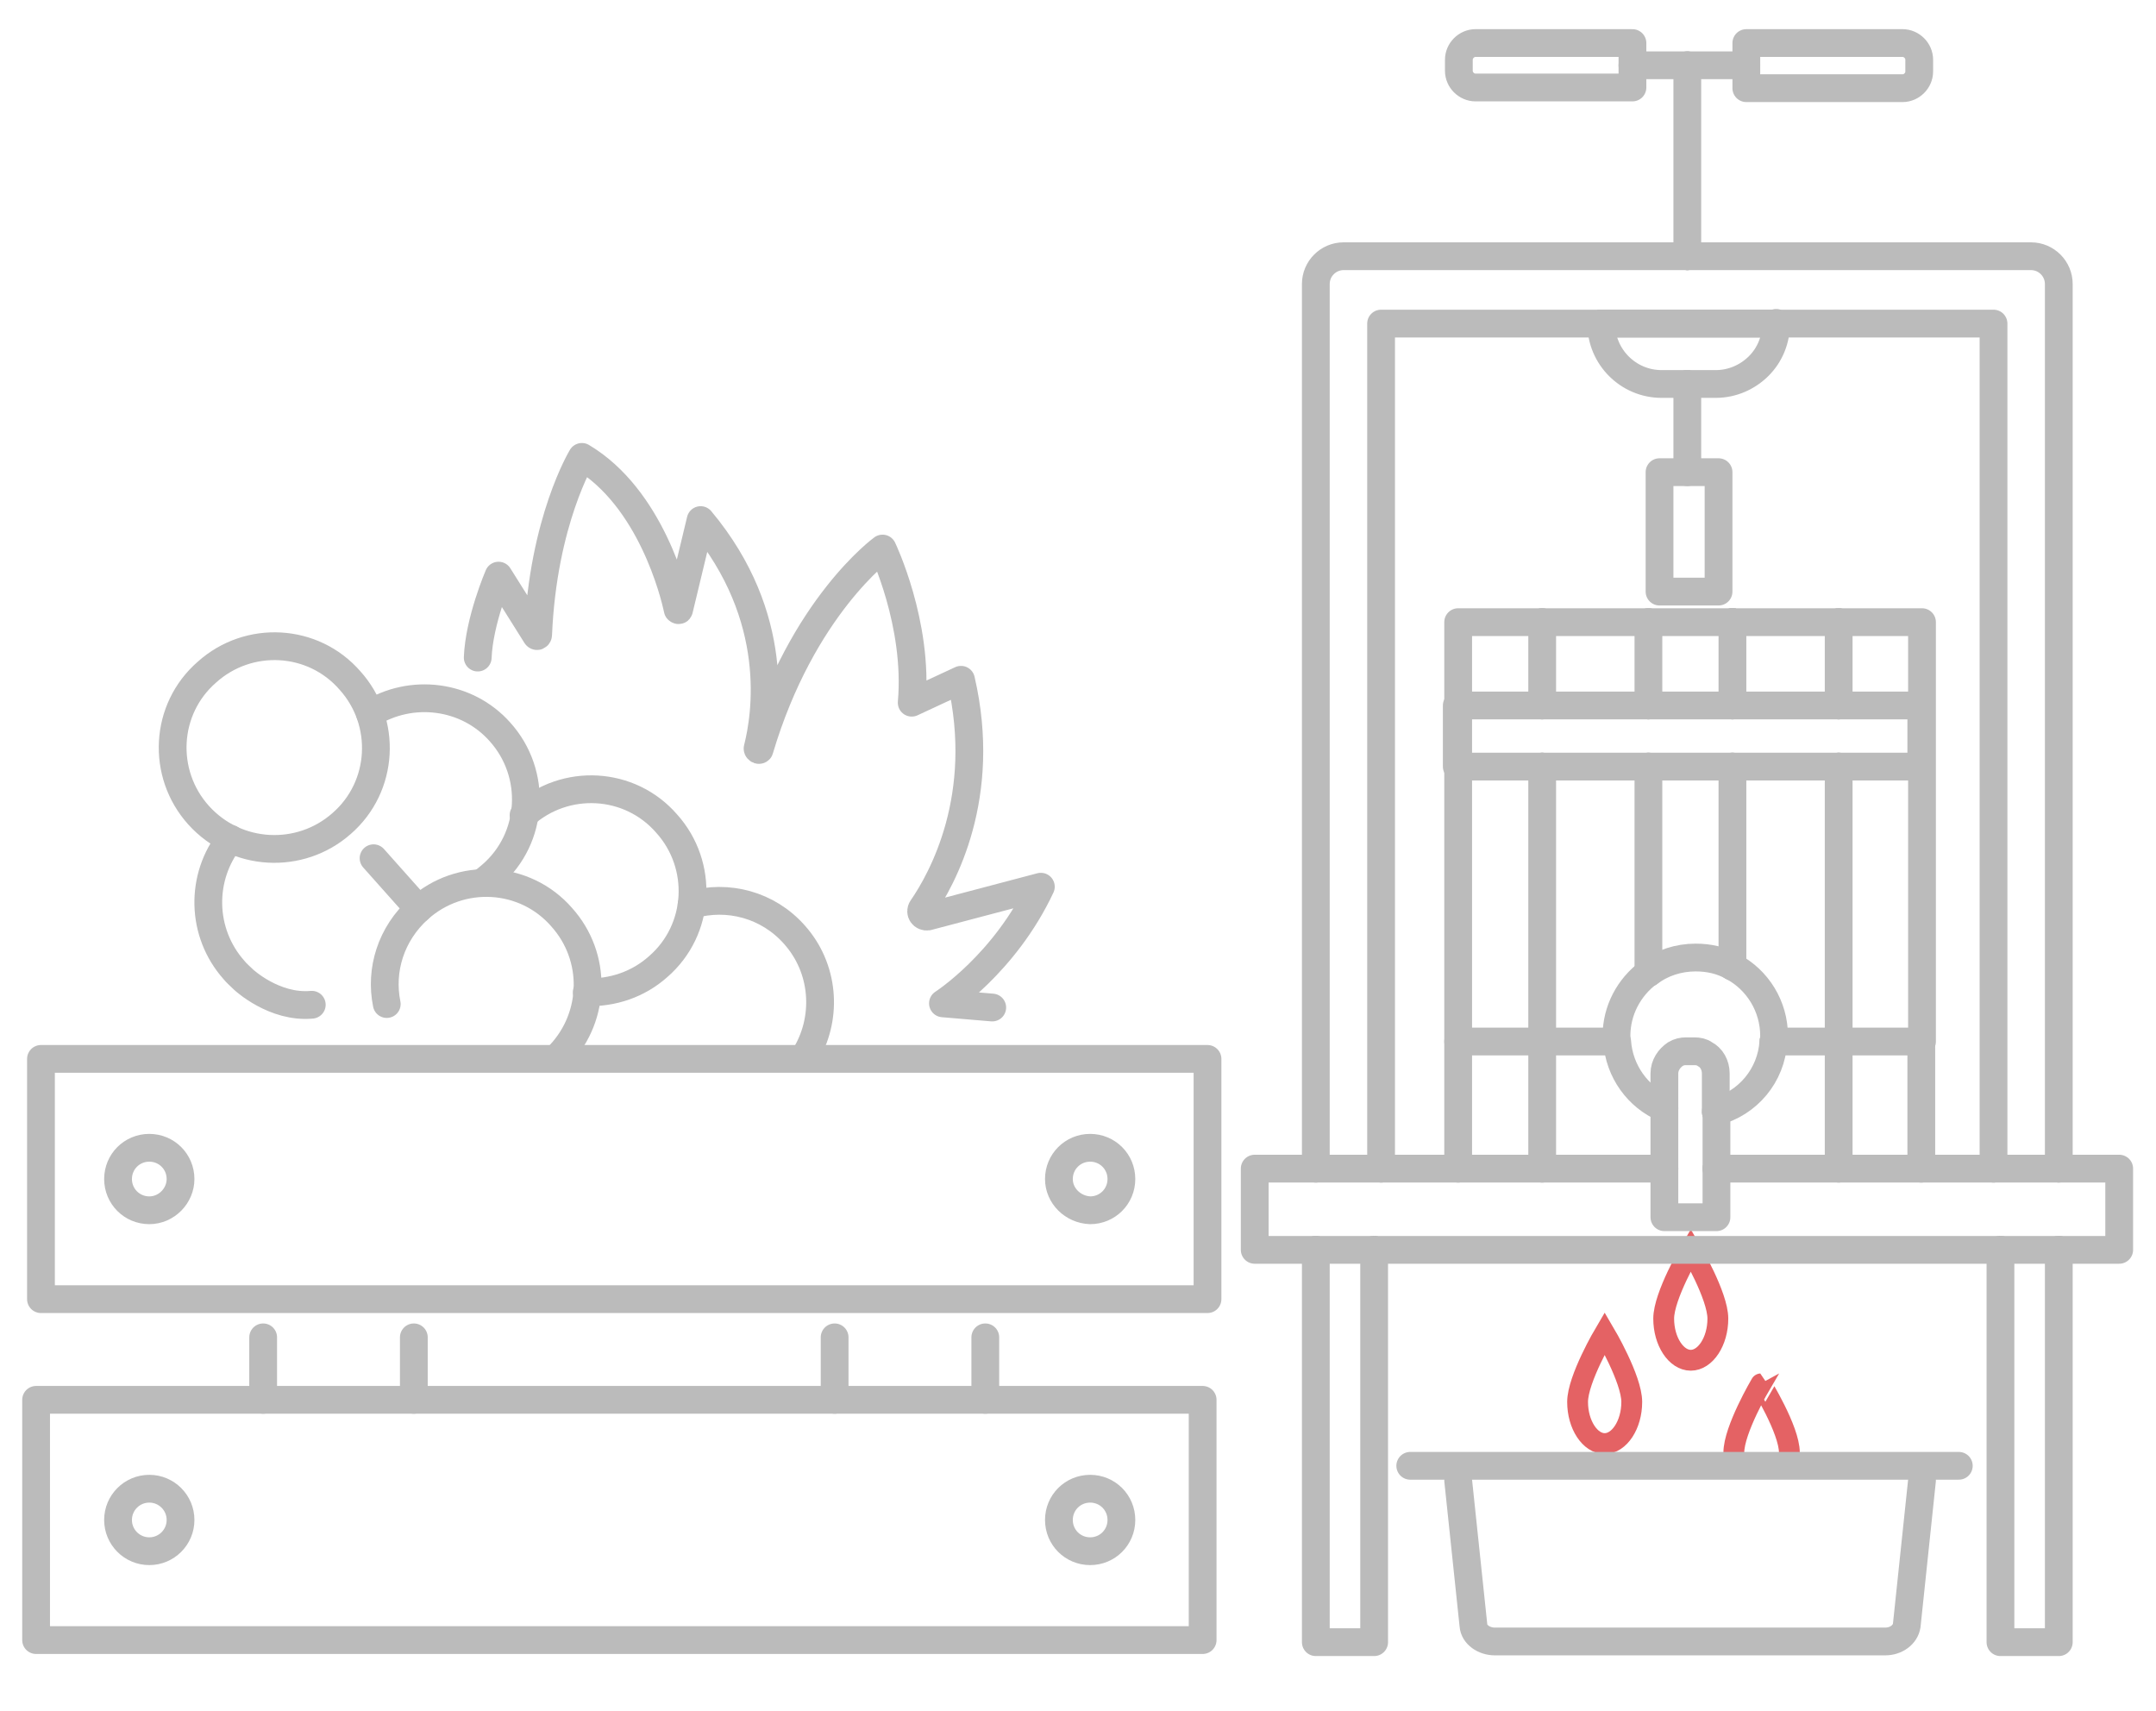 <?xml version="1.0" encoding="utf-8"?>
<!-- Generator: Adobe Illustrator 24.0.0, SVG Export Plug-In . SVG Version: 6.00 Build 0)  -->
<svg version="1.1" id="图层_1" xmlns="http://www.w3.org/2000/svg" xmlns:xlink="http://www.w3.org/1999/xlink" x="0px" y="0px"
	 viewBox="0 0 310.5 246.4" style="enable-background:new 0 0 310.5 246.4;" xml:space="preserve">
<style type="text/css">
	.st0{fill:none;stroke:#E46264;stroke-width:3;stroke-miterlimit:10;}
	.st1{fill:none;stroke:#BBBBBB;stroke-width:4;stroke-linecap:round;stroke-linejoin:round;stroke-miterlimit:10;}
</style>
<g>
	<path class="st0" d="M247.4,189.9c0-3.3-3.9-9.9-3.9-9.9s-3.9,6.6-3.9,9.9c0,3.3,1.8,6,3.9,6C245.6,195.9,247.4,193.2,247.4,189.9z
		"/>
	<path class="st0" d="M257.7,209.2c0,0.8-0.1,1.5-0.3,2.1H250c-0.2-0.7-0.3-1.4-0.3-2.1c0-3.3,3.9-9.9,3.9-9.9
		S257.7,205.9,257.7,209.2z"/>
	<path class="st0" d="M227.2,201.9c0-3.3,3.9-9.9,3.9-9.9s3.9,6.6,3.9,9.9c0,3.3-1.8,6-3.9,6S227.2,205.2,227.2,201.9z"/>
	<g>
		<path class="st1" d="M210,213.2l2.2,20.9c0.1,1.3,1.5,2.3,3.1,2.3h56.2c1.6,0,2.9-1,3.1-2.3l2.2-20.9"/>
	</g>
	<g>
		<line class="st1" x1="243" y1="55.3" x2="243" y2="68"/>
		<line class="st1" x1="210" y1="150" x2="210" y2="168.3"/>
		<line class="st1" x1="222.1" y1="150" x2="222.1" y2="168.3"/>
		<polyline class="st1" points="243,68 239,68 239,85.2 247.5,85.2 247.5,68 243,68 		"/>
		<polyline class="st1" points="296.5,180 305.2,180 305.2,168.3 296.5,168.3 		"/>
		<line class="st1" x1="222.1" y1="168.3" x2="239.7" y2="168.3"/>
		<line class="st1" x1="198.9" y1="168.3" x2="210" y2="168.3"/>
		<line class="st1" x1="222.1" y1="168.3" x2="210" y2="168.3"/>
		<line class="st1" x1="247.2" y1="168.3" x2="264.8" y2="168.3"/>
		<line class="st1" x1="264.8" y1="168.3" x2="276.7" y2="168.3"/>
		<line class="st1" x1="287.1" y1="168.3" x2="276.7" y2="168.3"/>
		<line class="st1" x1="288.1" y1="180" x2="197.9" y2="180"/>
		<polyline class="st1" points="189.5,168.3 180.7,168.3 180.7,180 189.5,180 		"/>
		<line class="st1" x1="189.5" y1="180" x2="197.9" y2="180"/>
		<polyline class="st1" points="230.6,46.6 230.6,46.6 255.8,46.6 255.8,46.6 		"/>
		<path class="st1" d="M243,55.3h4.1c2.4,0,4.6-1,6.2-2.6c1.6-1.6,2.5-3.8,2.5-6.2"/>
		<path class="st1" d="M230.6,46.6c0,4.8,3.9,8.7,8.7,8.7h3.6"/>
		<path class="st1" d="M243,36.9h-49.5c-2.2,0-4,1.8-4,4v127.4"/>
		<polyline class="st1" points="230.6,46.6 198.9,46.6 198.9,168.3 		"/>
		<line class="st1" x1="230.6" y1="46.6" x2="255.8" y2="46.6"/>
		<polyline class="st1" points="287.1,168.3 287.1,46.6 255.8,46.6 		"/>
		<path class="st1" d="M243,36.9h49.5c2.2,0,4,1.8,4,4v127.4"/>
		<line class="st1" x1="189.5" y1="168.3" x2="198.9" y2="168.3"/>
		<polyline class="st1" points="210,101.6 209.8,101.6 209.8,110.4 210,110.4 		"/>
		<path class="st1" d="M235.1,9.4V6.2h-22.6c-1.3,0-2.4,1.1-2.4,2.4v1.6c0,1.3,1.1,2.4,2.4,2.4h22.6V9.4"/>
		<path class="st1" d="M251.5,9.4v3.3H274c1.3,0,2.4-1.1,2.4-2.4V8.6c0-1.3-1.1-2.4-2.4-2.4h-22.5V9.4"/>
		<polyline class="st1" points="189.5,180 189.5,236.5 197.9,236.5 197.9,180 		"/>
		<polyline class="st1" points="288.1,180 288.1,236.5 296.5,236.5 296.5,180 		"/>
		<line class="st1" x1="235.1" y1="9.4" x2="243" y2="9.4"/>
		<line class="st1" x1="243" y1="9.4" x2="251.5" y2="9.4"/>
		<line class="st1" x1="243" y1="36.9" x2="243" y2="36.9"/>
		<line class="st1" x1="243" y1="36.9" x2="243" y2="9.4"/>
		<polyline class="st1" points="264.8,89.6 276.8,89.6 276.8,150 264.8,150 		"/>
		<line class="st1" x1="249.5" y1="89.6" x2="249.5" y2="89.6"/>
		<line class="st1" x1="249.5" y1="89.6" x2="264.8" y2="89.6"/>
		<line class="st1" x1="237.4" y1="89.6" x2="222.1" y2="89.6"/>
		<line class="st1" x1="222.1" y1="150" x2="232.8" y2="150"/>
		<line class="st1" x1="249.5" y1="110.4" x2="237.4" y2="110.4"/>
		<line class="st1" x1="237.4" y1="101.6" x2="222.1" y2="101.6"/>
		<polyline class="st1" points="264.8,110.4 276.7,110.4 276.7,101.6 264.8,101.6 		"/>
		<line class="st1" x1="249.5" y1="101.6" x2="264.8" y2="101.6"/>
		<line class="st1" x1="249.5" y1="110.4" x2="264.8" y2="110.4"/>
		<line class="st1" x1="237.4" y1="110.4" x2="222.1" y2="110.4"/>
		<line class="st1" x1="249.5" y1="101.6" x2="237.4" y2="101.6"/>
		<line class="st1" x1="210" y1="101.6" x2="222.1" y2="101.6"/>
		<line class="st1" x1="210" y1="110.4" x2="222.1" y2="110.4"/>
		<line class="st1" x1="210" y1="101.6" x2="210" y2="110.4"/>
		<polyline class="st1" points="210,110.4 210,150 222.1,150 		"/>
		<polyline class="st1" points="210,101.6 210,89.6 222.1,89.6 		"/>
		<line class="st1" x1="255.4" y1="150" x2="264.8" y2="150"/>
		<line class="st1" x1="237.4" y1="89.6" x2="249.5" y2="89.6"/>
		<line class="st1" x1="222.1" y1="150" x2="222.1" y2="110.4"/>
		<line class="st1" x1="222.1" y1="89.6" x2="222.1" y2="101.6"/>
		<line class="st1" x1="237.4" y1="89.6" x2="237.4" y2="101.6"/>
		<line class="st1" x1="237.4" y1="140.1" x2="237.4" y2="110.4"/>
		<line class="st1" x1="249.5" y1="101.6" x2="249.5" y2="89.6"/>
		<line class="st1" x1="249.5" y1="89.6" x2="249.5" y2="89.6"/>
		<line class="st1" x1="249.5" y1="139.2" x2="249.5" y2="110.4"/>
		<line class="st1" x1="264.8" y1="110.4" x2="264.8" y2="150"/>
		<line class="st1" x1="264.8" y1="89.6" x2="264.8" y2="101.6"/>
		<line class="st1" x1="264.8" y1="168.3" x2="264.8" y2="150.9"/>
		<line class="st1" x1="276.7" y1="150.9" x2="276.7" y2="168.3"/>
		<line class="st1" x1="287.1" y1="168.3" x2="296.5" y2="168.3"/>
		<line class="st1" x1="288.1" y1="180" x2="296.5" y2="180"/>
		<path class="st1" d="M239.7,159.6c-3.8-1.6-6.5-5.3-6.8-9.6"/>
		<path class="st1" d="M249.5,139.2c-1.6-0.9-3.4-1.3-5.3-1.3c-2.5,0-4.9,0.8-6.7,2.2"/>
		<path class="st1" d="M237.4,140.1c-2.8,2.1-4.6,5.4-4.6,9.1c0,0.3,0,0.5,0,0.8"/>
		<path class="st1" d="M255.4,150c-0.3,4.9-3.7,8.9-8.3,10.1"/>
		<path class="st1" d="M249.5,139.2c3.6,1.9,6,5.7,6,10c0,0.3,0,0.5,0,0.8"/>
		<line class="st1" x1="239.7" y1="159.6" x2="239.7" y2="168.3"/>
		<line class="st1" x1="247.2" y1="168.3" x2="247.2" y2="160.1"/>
		<polyline class="st1" points="247.2,168.3 247.2,175.3 239.7,175.3 239.7,168.3 		"/>
		<path class="st1" d="M239.7,159.6v-5c0-1.2,0.7-2.2,1.6-2.8c0.5-0.3,1-0.4,1.5-0.4h1.2c0.6,0,1.1,0.1,1.5,0.4
			c1,0.5,1.6,1.6,1.6,2.8v5.5"/>
	</g>
	<line class="st1" x1="203.1" y1="211.1" x2="282.1" y2="211.1"/>
	<g>
		<g>
			<path class="st1" d="M55.7,144.6c-1-4.9,0.6-10.1,4.6-13.7c6-5.4,15.3-4.9,20.6,1.2c5.1,5.7,4.9,14.2-0.2,19.7"/>
			<path class="st1" d="M75.4,117.4c6-5.4,15.3-4.9,20.6,1.2c5.4,6,4.9,15.3-1.2,20.6c-2.9,2.6-6.6,3.8-10.3,3.7"/>
			<path class="st1" d="M53.3,102.8c5.9-3.7,13.9-2.8,18.7,2.6c5.4,6,4.9,15.3-1.2,20.6c-0.5,0.4-0.9,0.8-1.4,1.1"/>
			<path class="st1" d="M33.2,120.8c-4.4,5.5-4.3,13.5,0.5,18.9c0.4,0.5,0.9,0.9,1.4,1.4c0,0,4.4,4.1,9.8,3.6"/>
			<path class="st1" d="M28.6,117.4c-5.4-6-4.9-15.3,1.2-20.6c6-5.4,15.3-4.9,20.6,1.2c5.4,6,4.9,15.3-1.2,20.6
				C43.2,123.9,34,123.4,28.6,117.4z"/>
			<path class="st1" d="M99.6,130.3c5.2-1.5,11,0,14.8,4.3c4.3,4.8,4.8,11.7,1.8,17"/>
			<line class="st1" x1="60.3" y1="130.9" x2="53.8" y2="123.6"/>
			<path class="st1" d="M142.9,145.1l-7.1-0.6c0,0,8.9-5.7,14.1-16.8l-16.3,4.3c-0.7,0.1-1.2-0.6-0.8-1.2c2.9-4.2,9.5-16.1,5.6-32.9
				l-7.1,3.3c1-11.4-4.2-22.2-4.2-22.2s-11.6,8.4-17.7,28.9c0,0.2-0.3,0.1-0.3-0.1c1.2-4.7,3.5-18.9-8.2-32.9l-3.1,12.9
				c0,0.1-0.1,0.1-0.2,0c-0.5-2.4-3.9-16.1-13.8-22c0,0-5.6,9.2-6.3,25.6c0,0.2-0.2,0.3-0.3,0.1l-5.4-8.6c0,0-2.8,6.5-3,11.8"/>
		</g>
		<rect id="XMLID_53_" x="5.9" y="152.5" class="st1" width="168" height="34.6"/>
		<rect id="XMLID_52_" x="5.2" y="201.6" class="st1" width="168" height="34.6"/>
		<path id="XMLID_51_" class="st1" d="M26,169.8c0-2.5-2-4.5-4.5-4.5s-4.5,2-4.5,4.5c0,2.5,2,4.5,4.5,4.5S26,172.2,26,169.8z"/>
		<circle id="XMLID_50_" class="st1" cx="21.5" cy="218.9" r="4.5"/>
		<path id="XMLID_49_" class="st1" d="M152.5,169.8c0-2.5,2-4.5,4.5-4.5c2.5,0,4.5,2,4.5,4.5c0,2.5-2,4.5-4.5,4.5
			C154.5,174.2,152.5,172.2,152.5,169.8z"/>
		<path id="XMLID_47_" class="st1" d="M152.5,218.9c0-2.5,2-4.5,4.5-4.5c2.5,0,4.5,2,4.5,4.5c0,2.5-2,4.5-4.5,4.5
			C154.5,223.4,152.5,221.4,152.5,218.9z"/>
		<g>
			<line class="st1" x1="37.9" y1="201.6" x2="37.9" y2="192.6"/>
			<line class="st1" x1="59.6" y1="201.6" x2="59.6" y2="192.6"/>
			<line class="st1" x1="120.2" y1="201.6" x2="120.2" y2="192.6"/>
			<line class="st1" x1="141.9" y1="201.6" x2="141.9" y2="192.6"/>
		</g>
	</g>
</g>
</svg>
